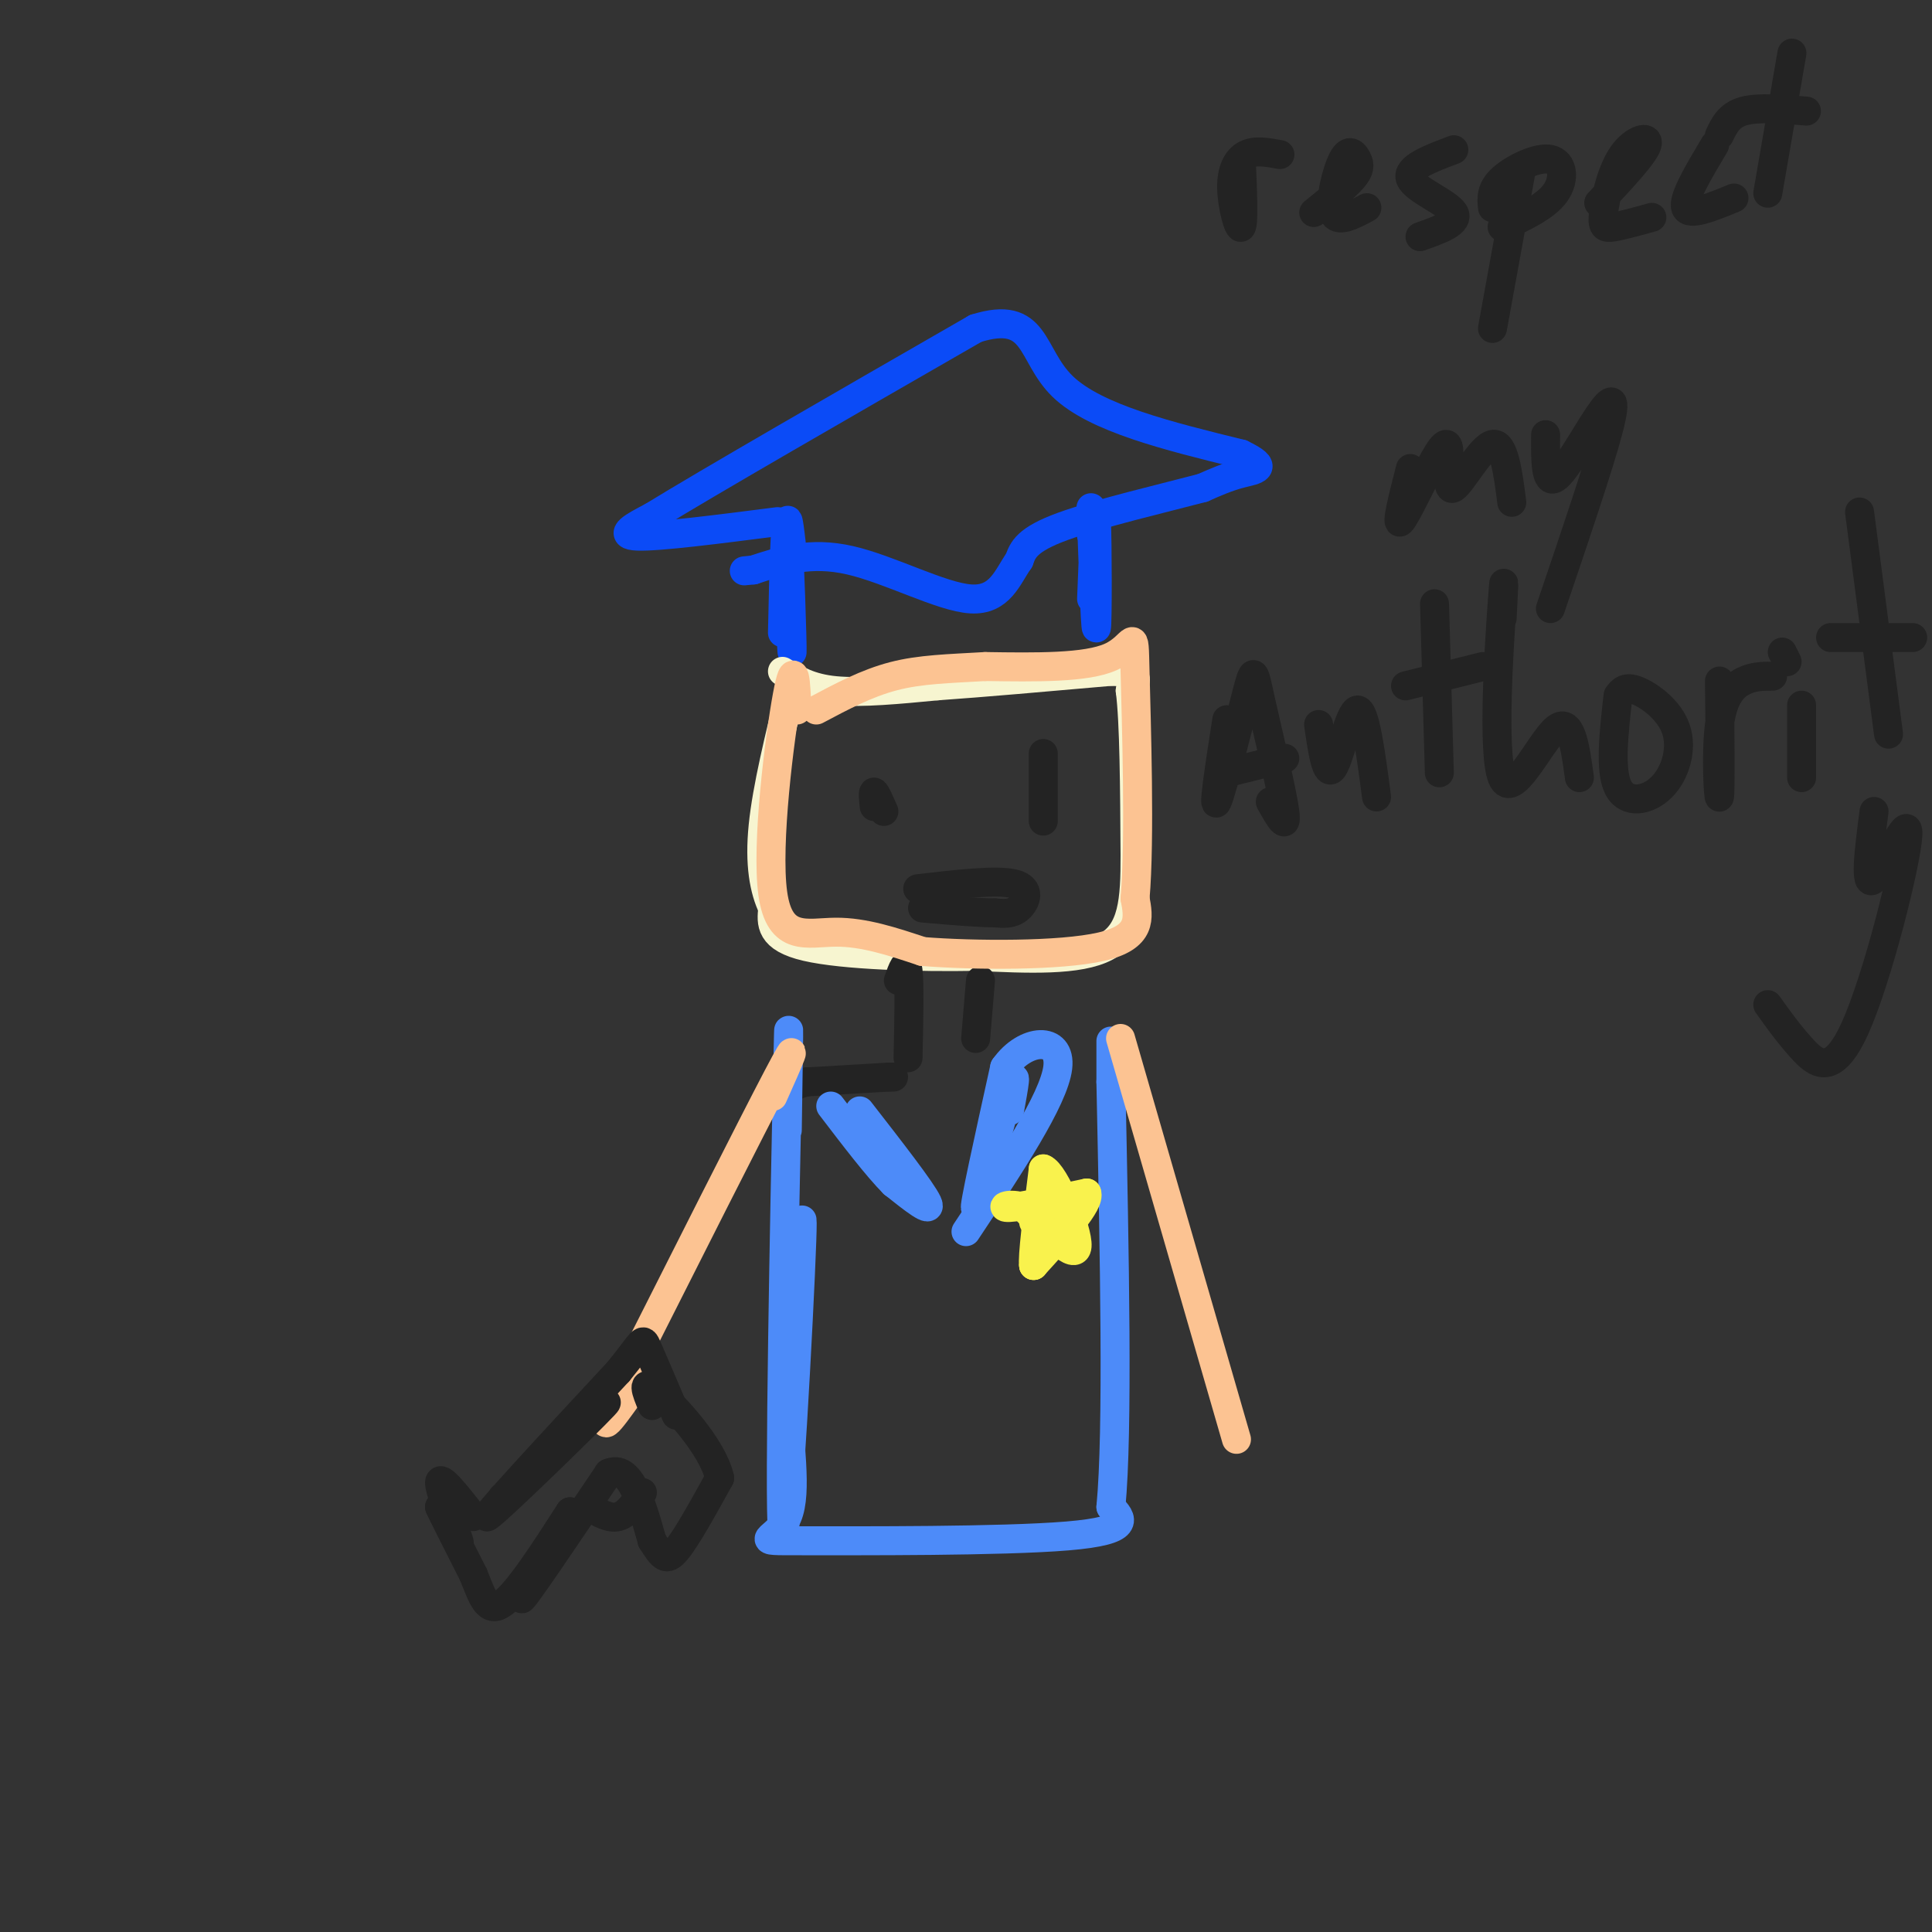 <svg viewBox='0 0 400 400' version='1.1' xmlns='http://www.w3.org/2000/svg' xmlns:xlink='http://www.w3.org/1999/xlink'><rect x="0" y="0" width="400" height="400" fill="#333333" stroke="none"/><g fill='none' stroke='#0B4BF7' stroke-width='6' stroke-linecap='round' stroke-linejoin='round'><path d='M164,114c-0.560,-4.851 -1.119,-9.702 -1,-3c0.119,6.702 0.917,24.958 1,24c0.083,-0.958 -0.548,-21.131 -1,-25c-0.452,-3.869 -0.726,8.565 -1,21'/><path d='M226,111c-0.107,-4.506 -0.214,-9.012 0,-3c0.214,6.012 0.750,22.542 1,22c0.250,-0.542 0.214,-18.155 0,-22c-0.214,-3.845 -0.607,6.077 -1,16'/><path d='M161,108c-12.333,1.583 -24.667,3.167 -29,3c-4.333,-0.167 -0.667,-2.083 3,-4'/><path d='M135,107c11.667,-7.167 39.333,-23.083 67,-39'/><path d='M202,68c12.778,-4.022 11.222,5.422 18,12c6.778,6.578 21.889,10.289 37,14'/><path d='M257,94c6.111,2.933 2.889,3.267 0,4c-2.889,0.733 -5.444,1.867 -8,3'/><path d='M249,101c-7.289,1.933 -21.511,5.267 -29,8c-7.489,2.733 -8.244,4.867 -9,7'/><path d='M211,116c-2.405,3.393 -3.917,8.375 -10,8c-6.083,-0.375 -16.738,-6.107 -25,-8c-8.262,-1.893 -14.131,0.054 -20,2'/><path d='M156,118c-3.333,0.333 -1.667,0.167 0,0'/></g>
<g fill='none' stroke='#F7F5D0' stroke-width='6' stroke-linecap='round' stroke-linejoin='round'><path d='M162,139c2.833,1.750 5.667,3.500 11,4c5.333,0.500 13.167,-0.250 21,-1'/><path d='M194,142c9.500,-0.667 22.750,-1.833 36,-3'/><path d='M230,139c6.667,0.167 5.333,2.083 4,4'/><path d='M234,143c0.833,6.333 0.917,20.167 1,34'/><path d='M235,177c0.022,9.422 -0.422,15.978 -6,19c-5.578,3.022 -16.289,2.511 -27,2'/><path d='M202,198c-11.667,0.222 -27.333,-0.222 -35,-2c-7.667,-1.778 -7.333,-4.889 -7,-8'/><path d='M160,188c-1.800,-3.733 -2.800,-9.067 -2,-17c0.800,-7.933 3.400,-18.467 6,-29'/></g>
<g fill='none' stroke='#232323' stroke-width='6' stroke-linecap='round' stroke-linejoin='round'><path d='M181,167c-0.167,-1.583 -0.333,-3.167 0,-3c0.333,0.167 1.167,2.083 2,4'/><path d='M216,156c0.000,0.000 0.000,14.000 0,14'/><path d='M190,184c8.222,-0.956 16.444,-1.911 20,-1c3.556,0.911 2.444,3.689 1,5c-1.444,1.311 -3.222,1.156 -5,1'/><path d='M206,189c-3.333,0.000 -9.167,-0.500 -15,-1'/><path d='M186,203c0.833,-2.333 1.667,-4.667 2,-2c0.333,2.667 0.167,10.333 0,18'/><path d='M203,203c0.000,0.000 -1.000,12.000 -1,12'/><path d='M185,223c0.000,0.000 -1.000,0.000 -1,0'/><path d='M184,223c-3.000,0.167 -10.000,0.583 -17,1'/><path d='M167,224c-3.667,0.833 -4.333,2.417 -5,4'/></g>
<g fill='none' stroke='#4D8BF9' stroke-width='6' stroke-linecap='round' stroke-linejoin='round'><path d='M178,230c6.417,8.250 12.833,16.500 14,19c1.167,2.500 -2.917,-0.750 -7,-4'/><path d='M185,245c-3.333,-3.333 -8.167,-9.667 -13,-16'/><path d='M209,230c0.911,-5.000 1.822,-10.000 0,-4c-1.822,6.000 -6.378,23.000 -7,24c-0.622,1.000 2.689,-14.000 6,-29'/><path d='M208,221c4.222,-6.022 11.778,-6.578 11,0c-0.778,6.578 -9.889,20.289 -19,34'/><path d='M163,234c0.250,-16.179 0.500,-32.357 0,-9c-0.500,23.357 -1.750,86.250 -1,92c0.750,5.750 3.500,-45.643 4,-60c0.500,-14.357 -1.250,8.321 -3,31'/><path d='M163,288c0.203,10.384 2.209,20.845 0,26c-2.209,5.155 -8.633,5.003 3,5c11.633,-0.003 41.324,0.142 55,-1c13.676,-1.142 11.338,-3.571 9,-6'/><path d='M230,312c1.500,-15.667 0.750,-51.833 0,-88'/><path d='M230,224c0.000,-14.667 0.000,-7.333 0,0'/></g>
<g fill='none' stroke='#F9F24D' stroke-width='6' stroke-linecap='round' stroke-linejoin='round'><path d='M214,253c2.000,-2.250 4.000,-4.500 4,-3c0.000,1.500 -2.000,6.750 -4,12'/><path d='M214,262c-0.333,-1.333 0.833,-10.667 2,-20'/><path d='M216,242c2.356,0.800 7.244,12.800 7,16c-0.244,3.200 -5.622,-2.400 -11,-8'/><path d='M212,250c-3.089,-1.111 -5.311,0.111 -3,0c2.311,-0.111 9.156,-1.556 16,-3'/><path d='M225,247c0.833,2.000 -5.083,8.500 -11,15'/></g>
<g fill='none' stroke='#FCC392' stroke-width='6' stroke-linecap='round' stroke-linejoin='round'><path d='M160,227c3.167,-7.083 6.333,-14.167 1,-4c-5.333,10.167 -19.167,37.583 -33,65'/><path d='M128,288c-5.167,11.000 -1.583,6.000 2,1'/><path d='M165,147c-0.226,-5.690 -0.452,-11.381 -2,-3c-1.548,8.381 -4.417,30.833 -3,41c1.417,10.167 7.119,8.048 13,8c5.881,-0.048 11.940,1.976 18,4'/><path d='M191,197c10.711,0.844 28.489,0.956 37,-1c8.511,-1.956 7.756,-5.978 7,-10'/><path d='M235,186c1.071,-11.976 0.250,-36.917 0,-47c-0.250,-10.083 0.071,-5.310 -5,-3c-5.071,2.310 -15.536,2.155 -26,2'/><path d='M204,138c-7.556,0.444 -13.444,0.556 -19,2c-5.556,1.444 -10.778,4.222 -16,7'/><path d='M232,215c0.000,0.000 24.000,83.000 24,83'/></g>
<g fill='none' stroke='#232323' stroke-width='6' stroke-linecap='round' stroke-linejoin='round'><path d='M104,310c12.133,-11.244 24.267,-22.489 21,-19c-3.267,3.489 -21.933,21.711 -24,23c-2.067,1.289 12.467,-14.356 27,-30'/><path d='M128,284c5.267,-6.400 4.933,-7.400 6,-5c1.067,2.400 3.533,8.200 6,14'/><path d='M98,314c-3.489,-4.444 -6.978,-8.889 -7,-7c-0.022,1.889 3.422,10.111 4,12c0.578,1.889 -1.711,-2.556 -4,-7'/><path d='M91,312c0.500,1.167 3.750,7.583 7,14'/><path d='M98,326c1.800,4.356 2.800,8.244 6,6c3.200,-2.244 8.600,-10.622 14,-19'/><path d='M118,313c-0.844,2.200 -9.956,17.200 -10,18c-0.044,0.800 8.978,-12.600 18,-26'/><path d='M126,305c4.500,-2.000 6.750,6.000 9,14'/><path d='M135,319c2.111,3.289 2.889,4.511 5,2c2.111,-2.511 5.556,-8.756 9,-15'/><path d='M149,306c-1.444,-6.467 -9.556,-15.133 -13,-18c-3.444,-2.867 -2.222,0.067 -1,3'/><path d='M122,312c2.083,1.250 4.167,2.500 6,2c1.833,-0.500 3.417,-2.750 5,-5'/><path d='M257,33c0.274,6.613 0.548,13.226 0,14c-0.548,0.774 -1.917,-4.292 -2,-8c-0.083,-3.708 1.119,-6.060 3,-7c1.881,-0.940 4.440,-0.470 7,0'/><path d='M272,44c3.204,-2.595 6.408,-5.190 8,-7c1.592,-1.810 1.571,-2.836 1,-4c-0.571,-1.164 -1.692,-2.467 -3,0c-1.308,2.467 -2.802,8.705 -2,11c0.802,2.295 3.901,0.648 7,-1'/><path d='M301,31c-4.956,1.867 -9.911,3.733 -9,6c0.911,2.267 7.689,4.933 9,7c1.311,2.067 -2.844,3.533 -7,5'/><path d='M315,35c0.000,0.000 -6.000,33.000 -6,33'/><path d='M309,43c-0.190,-1.917 -0.381,-3.833 2,-6c2.381,-2.167 7.333,-4.583 10,-4c2.667,0.583 3.048,4.167 1,7c-2.048,2.833 -6.524,4.917 -11,7'/><path d='M331,42c4.668,-4.962 9.337,-9.923 10,-12c0.663,-2.077 -2.678,-1.268 -5,2c-2.322,3.268 -3.625,8.995 -4,12c-0.375,3.005 0.179,3.287 2,3c1.821,-0.287 4.911,-1.144 8,-2'/><path d='M355,30c-3.333,5.583 -6.667,11.167 -6,13c0.667,1.833 5.333,-0.083 10,-2'/><path d='M371,11c0.000,0.000 -5.000,29.000 -5,29'/><path d='M356,28c1.000,-2.083 2.000,-4.167 5,-5c3.000,-0.833 8.000,-0.417 13,0'/><path d='M292,97c-1.540,6.010 -3.079,12.020 -2,11c1.079,-1.020 4.778,-9.069 7,-13c2.222,-3.931 2.967,-3.744 3,-1c0.033,2.744 -0.645,8.047 1,7c1.645,-1.047 5.613,-8.442 8,-9c2.387,-0.558 3.194,5.721 4,12'/><path d='M320,90c-0.042,5.143 -0.083,10.286 2,9c2.083,-1.286 6.292,-9.000 9,-13c2.708,-4.000 3.917,-4.286 2,3c-1.917,7.286 -6.958,22.143 -12,37'/><path d='M254,149c-1.478,9.520 -2.957,19.040 -2,17c0.957,-2.040 4.349,-15.640 6,-22c1.651,-6.360 1.560,-5.482 3,1c1.440,6.482 4.411,18.566 5,23c0.589,4.434 -1.206,1.217 -3,-2'/><path d='M254,160c0.000,0.000 12.000,-3.000 12,-3'/><path d='M273,150c0.800,5.533 1.600,11.067 3,9c1.400,-2.067 3.400,-11.733 5,-12c1.600,-0.267 2.800,8.867 4,18'/><path d='M297,125c0.000,0.000 1.000,35.000 1,35'/><path d='M291,142c0.000,0.000 16.000,-4.000 16,-4'/><path d='M311,128c0.298,-5.696 0.595,-11.393 0,-3c-0.595,8.393 -2.083,30.875 0,36c2.083,5.125 7.738,-7.107 11,-10c3.262,-2.893 4.131,3.554 5,10'/><path d='M335,144c-0.871,7.732 -1.742,15.464 0,19c1.742,3.536 6.096,2.876 9,0c2.904,-2.876 4.359,-7.967 3,-12c-1.359,-4.033 -5.531,-7.010 -8,-8c-2.469,-0.990 -3.234,0.005 -4,1'/><path d='M356,141c0.113,11.577 0.226,23.155 0,24c-0.226,0.845 -0.792,-9.042 0,-15c0.792,-5.958 2.940,-7.988 5,-9c2.060,-1.012 4.030,-1.006 6,-1'/><path d='M373,146c0.000,0.000 0.000,15.000 0,15'/><path d='M370,137c0.000,0.000 -1.000,-2.000 -1,-2'/><path d='M385,106c0.000,0.000 6.000,46.000 6,46'/><path d='M379,132c0.000,0.000 17.000,0.000 17,0'/><path d='M388,168c-1.049,8.102 -2.099,16.204 0,14c2.099,-2.204 7.346,-14.715 7,-9c-0.346,5.715 -6.285,29.654 -11,40c-4.715,10.346 -8.204,7.099 -11,4c-2.796,-3.099 -4.898,-6.049 -7,-9'/></g>
</svg>